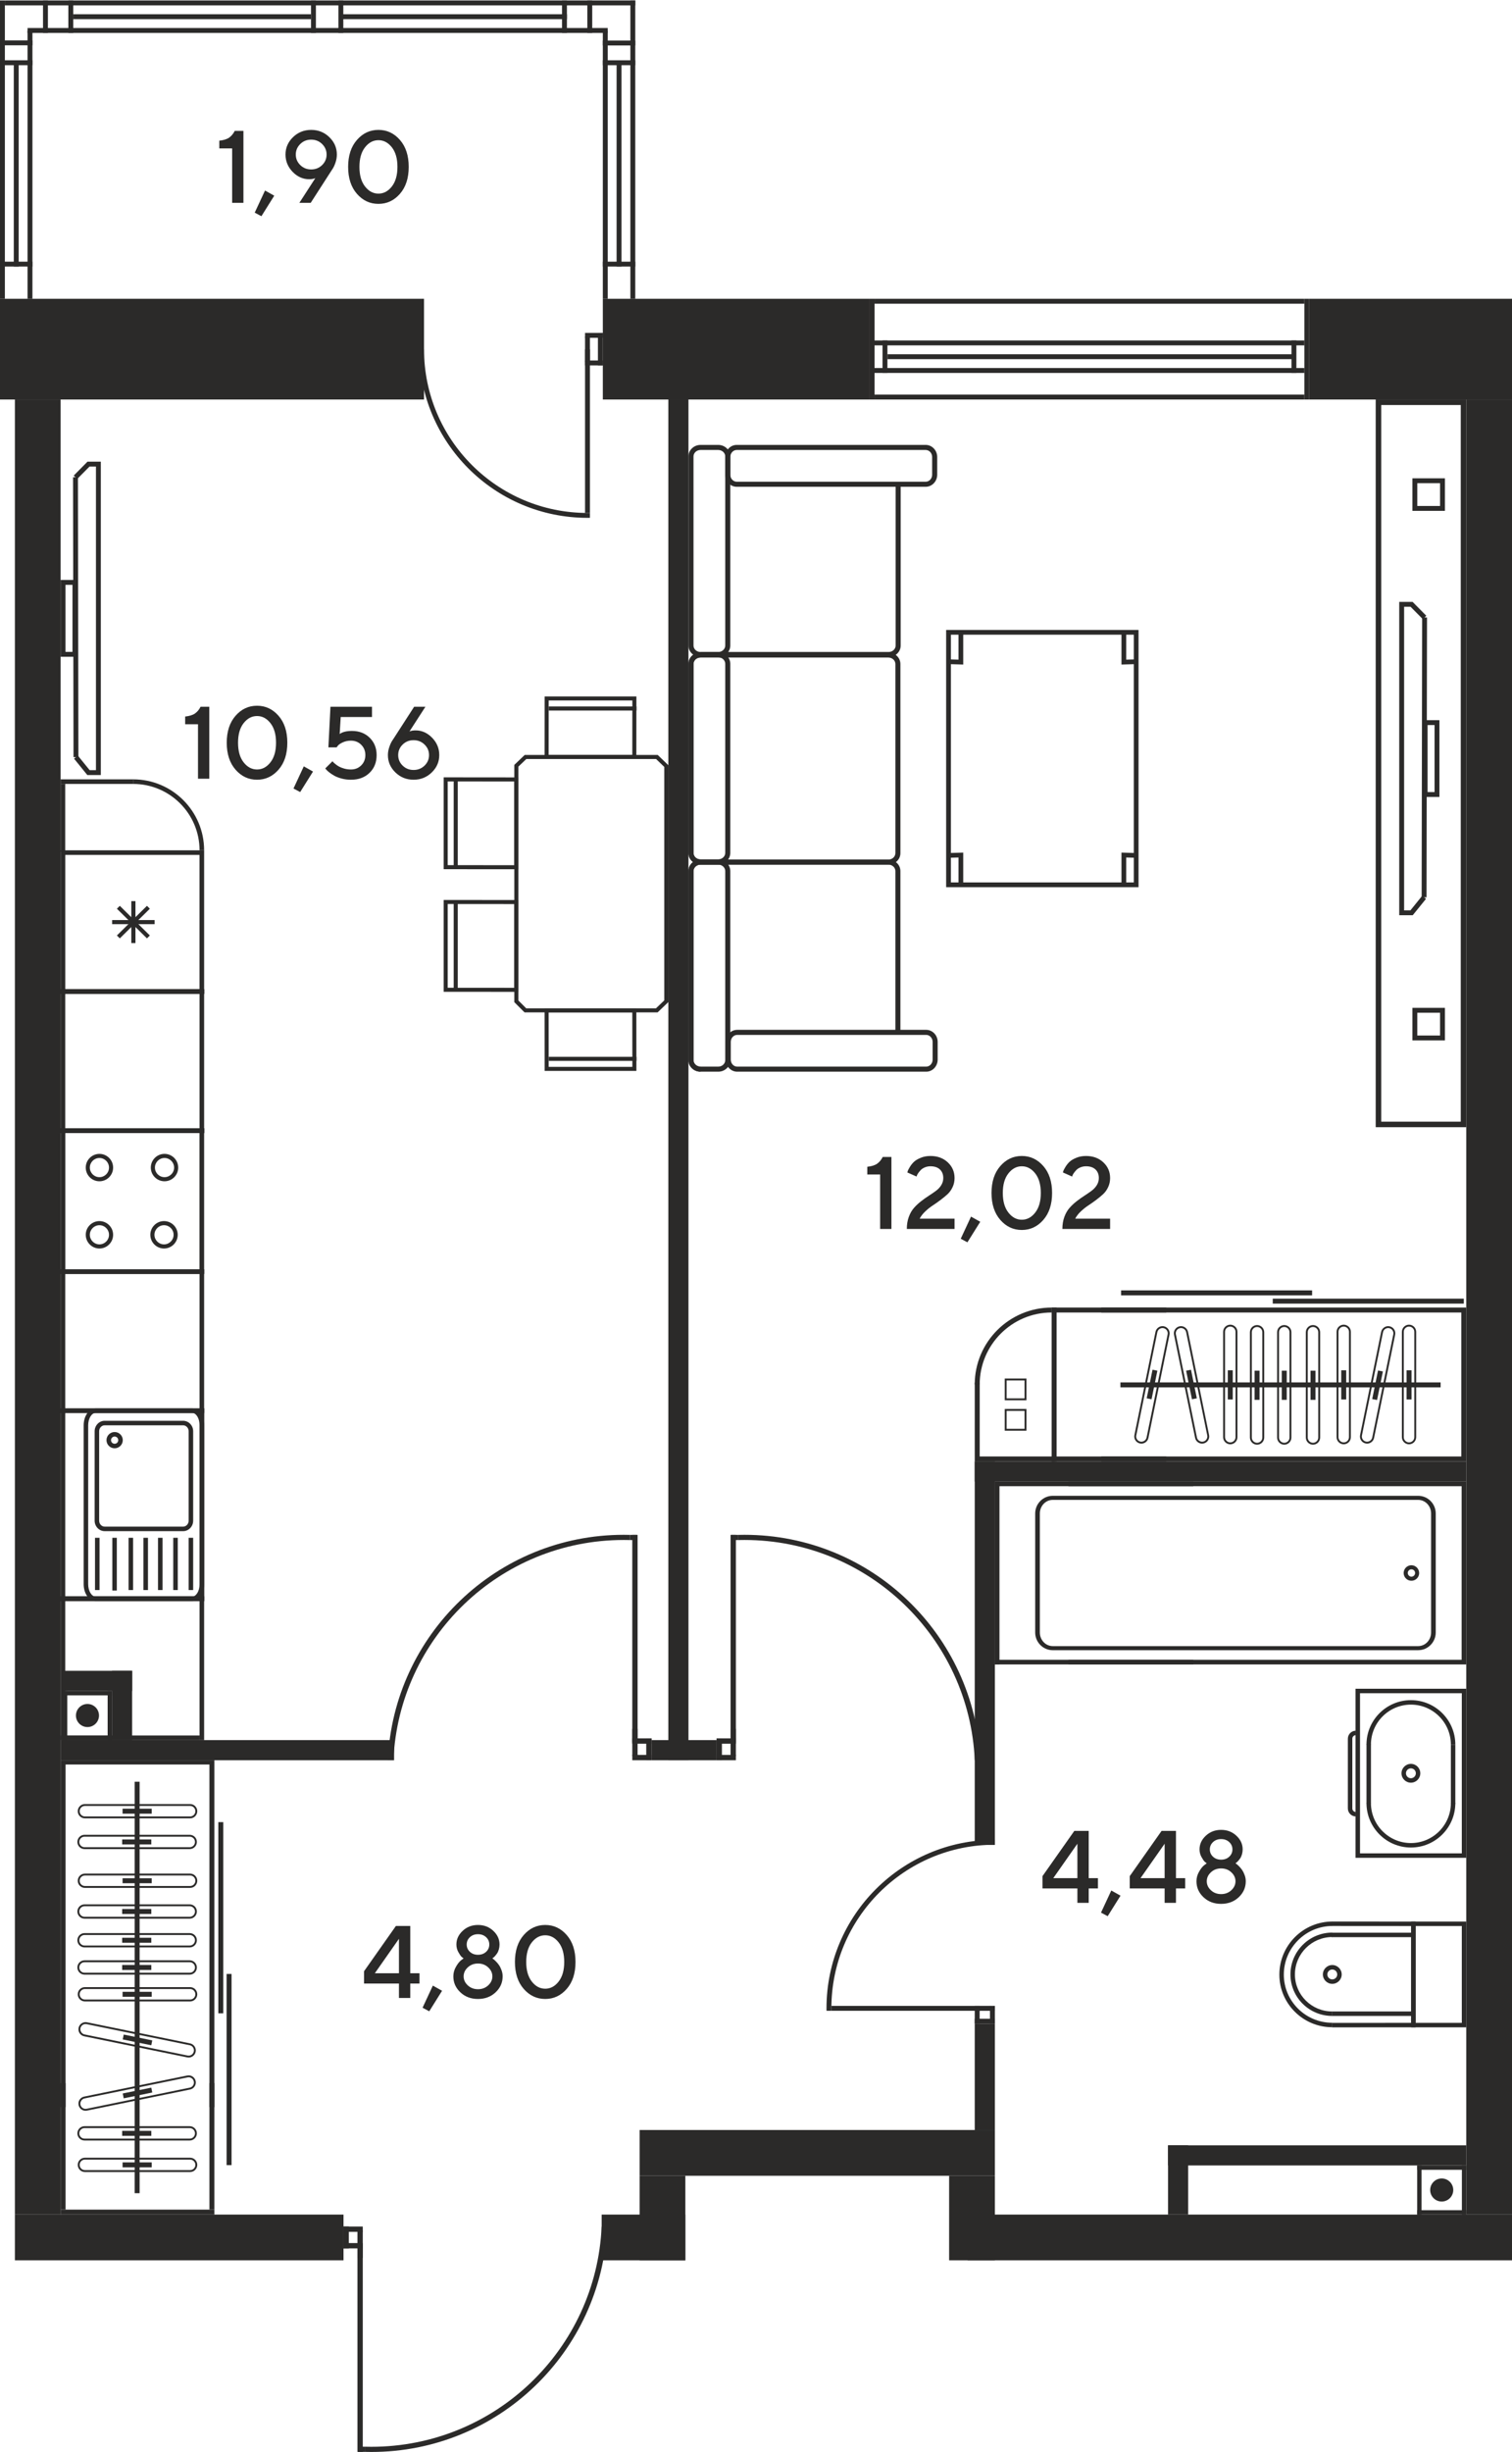 <?xml version="1.0" encoding="UTF-8"?>
<!DOCTYPE svg PUBLIC "-//W3C//DTD SVG 1.1//EN" "http://www.w3.org/Graphics/SVG/1.1/DTD/svg11.dtd">
<!-- Creator: CorelDRAW -->
<svg xmlns="http://www.w3.org/2000/svg" xml:space="preserve" width="1080px" height="1750px" version="1.1" style="shape-rendering:geometricPrecision; text-rendering:geometricPrecision; image-rendering:optimizeQuality; fill-rule:evenodd; clip-rule:evenodd"
viewBox="0 0 1080 1749.67"
 xmlns:xlink="http://www.w3.org/1999/xlink"
 xmlns:xodm="http://www.corel.com/coreldraw/odm/2003">
 <defs>
  <style type="text/css">
   <![CDATA[
    .fil0 {fill:#2B2A29}
    .fil2 {fill:#2B2A29}
    .fil1 {fill:#2B2A29;fill-rule:nonzero}
   ]]>
  </style>
 </defs>
 <g id="Слой_x0020_1">
  <polygon class="fil0" points="302.87,213.09 302.87,284.98 0,284.98 0,213.09 "/>
  <polygon class="fil0" points="621.19,213.09 621.19,284.98 430.59,284.98 430.59,213.09 "/>
  <polygon class="fil0" points="1047.33,284.98 1080,284.98 1080,1580.41 1047.33,1580.41 "/>
  <polygon class="fil0" points="1080,1613.07 1080,1580.41 691.15,1580.41 691.15,1613.07 "/>
  <polygon class="fil0" points="245.36,1613.07 245.36,1580.41 10.64,1580.41 10.64,1613.07 "/>
  <polygon class="fil0" points="10.64,284.98 43.3,284.98 43.3,1580.41 10.64,1580.41 "/>
  <polygon class="fil0" points="710.61,1552.72 710.61,1520.06 456.87,1520.06 456.87,1552.72 "/>
  <polygon class="fil0" points="677.95,1552.72 710.61,1552.72 710.61,1613.07 677.95,1613.07 "/>
  <polygon class="fil0" points="456.87,1552.72 489.54,1552.72 489.54,1613.07 456.87,1613.07 "/>
  <polygon class="fil0" points="489.54,1613.07 489.54,1580.41 429.75,1580.41 429.75,1613.07 "/>
  <polygon class="fil0" points="696.24,1444.16 710.61,1444.16 710.61,1520.06 696.24,1520.06 "/>
  <polygon class="fil0" points="696.24,1042.88 710.61,1042.88 710.61,1316.6 696.24,1316.6 "/>
  <polygon class="fil0" points="1047.33,1042.88 1047.33,1057.26 696.24,1057.26 696.24,1042.88 "/>
  <polygon class="fil0" points="434.09,23.34 434.09,19.84 19.67,19.84 19.67,23.34 "/>
  <polygon class="fil0" points="453.76,3.66 453.76,0.16 3.49,0.16 3.49,3.66 "/>
  <polygon class="fil0" points="404.93,13.5 404.93,10 243.48,10 243.48,13.5 "/>
  <polygon class="fil0" points="241.72,23.34 245.22,23.34 245.22,0.16 241.72,0.16 "/>
  <polygon class="fil0" points="222.15,23.34 225.65,23.34 225.65,0.16 222.15,0.16 "/>
  <polygon class="fil0" points="222.15,13.5 222.15,10 52.32,10 52.32,13.5 "/>
  <polygon class="fil0" points="401.44,23.34 404.94,23.34 404.94,0.16 401.44,0.16 "/>
  <polygon class="fil0" points="52.32,23.34 48.82,23.34 48.82,0.16 52.32,0.16 "/>
  <polygon class="fil0" points="419.53,23.34 423.03,23.34 423.03,0.16 419.53,0.16 "/>
  <polygon class="fil0" points="34.23,23.34 30.73,23.34 30.73,0.16 34.23,0.16 "/>
  <polygon class="fil0" points="430.59,28.8 430.59,32.29 453.76,32.29 453.76,28.8 "/>
  <polygon class="fil0" points="23.17,28.67 23.17,32.17 0,32.17 0,28.67 "/>
  <polygon class="fil0" points="453.76,0.16 450.27,0.16 450.27,213.09 453.76,213.09 "/>
  <polygon class="fil0" points="0,0.16 3.49,0.16 3.49,213.09 0,213.09 "/>
  <polygon class="fil0" points="434.09,21.81 430.59,21.81 430.59,213.09 434.09,213.09 "/>
  <polygon class="fil0" points="19.67,21.81 23.17,21.81 23.17,213.09 19.67,213.09 "/>
  <polygon class="fil0" points="443.92,43.77 440.42,43.77 440.42,190.08 443.92,190.08 "/>
  <polygon class="fil0" points="9.84,43.77 13.34,43.77 13.34,190.09 9.84,190.09 "/>
  <polygon class="fil0" points="430.59,42.86 430.59,46.36 453.76,46.36 453.76,42.86 "/>
  <polygon class="fil0" points="23.17,42.86 23.17,46.36 0,46.36 0,42.86 "/>
  <polygon class="fil0" points="430.59,186.59 430.59,190.08 453.77,190.08 453.77,186.59 "/>
  <polygon class="fil0" points="0,186.59 0,190.08 23.17,190.08 23.17,186.59 "/>
  <polygon class="fil0" points="417.89,237.45 417.89,240.95 430.59,240.95 430.59,237.45 "/>
  <polygon class="fil0" points="417.89,257.12 417.89,260.62 430.59,260.62 430.59,257.12 "/>
  <polygon class="fil0" points="430.59,237.45 427.09,237.45 427.09,260.62 430.59,260.62 "/>
  <polygon class="fil0" points="421.39,240.24 417.89,240.24 417.89,258.09 421.39,258.09 "/>
  <polygon class="fil0" points="417.89,365.93 421.39,365.93 421.39,249.17 417.89,249.17 "/>
  <path class="fil0" d="M421.39 369.41l-1.75 0.02c-66.42,0 -120.26,-53.84 -120.26,-120.26l3.49 0c0,64.49 52.29,116.77 116.77,116.77l1.75 -0.01 0 3.48z"/>
  <polygon class="fil0" points="931.69,213.09 931.69,216.59 624.69,216.59 624.69,213.09 "/>
  <polygon class="fil0" points="931.69,281.48 931.69,284.98 624.69,284.98 624.69,281.48 "/>
  <polygon class="fil0" points="931.69,242.84 931.69,246.34 621.19,246.34 621.19,242.84 "/>
  <polygon class="fil0" points="931.69,262.51 931.69,266.01 621.19,266.01 621.19,262.51 "/>
  <polygon class="fil0" points="630.38,242.84 633.88,242.84 633.88,266.01 630.38,266.01 "/>
  <polygon class="fil0" points="931.69,213.09 935.18,213.09 935.18,284.98 931.69,284.98 "/>
  <polygon class="fil0" points="922.49,242.84 925.99,242.84 925.99,266.01 922.49,266.01 "/>
  <polygon class="fil0" points="621.19,213.09 624.69,213.09 624.69,284.98 621.19,284.98 "/>
  <polygon class="fil0" points="924.24,252.67 924.24,256.17 633.88,256.17 633.88,252.67 "/>
  <polygon class="fil0" points="710.61,1431.46 707.11,1431.46 707.11,1444.16 710.61,1444.16 "/>
  <polygon class="fil0" points="699.74,1431.46 696.24,1431.46 696.24,1444.16 699.74,1444.16 "/>
  <polygon class="fil0" points="710.61,1444.16 710.61,1440.66 696.24,1440.66 696.24,1444.16 "/>
  <polygon class="fil0" points="707.81,1434.96 707.81,1431.46 696.24,1431.46 696.24,1434.96 "/>
  <polygon class="fil0" points="593.86,1431.46 593.86,1434.96 710.61,1434.96 710.61,1431.46 "/>
  <path class="fil0" d="M590.38 1434.96l-0.03 -1.75c0,-66.41 53.84,-120.26 120.26,-120.26l0 3.49c-64.49,0 -116.77,52.28 -116.77,116.77l0.02 1.75 -3.48 0z"/>
  <polygon class="fil0" points="259.12,1588.95 259.12,1592.75 245.36,1592.75 245.36,1588.95 "/>
  <polygon class="fil0" points="259.12,1600.74 259.12,1604.54 245.36,1604.54 245.36,1600.74 "/>
  <polygon class="fil0" points="245.36,1588.95 249.15,1588.95 249.15,1604.54 245.36,1604.54 "/>
  <polygon class="fil0" points="255.33,1591.98 259.12,1591.98 259.12,1611.34 255.33,1611.34 "/>
  <polygon class="fil0" points="259.12,1749.78 255.33,1749.78 255.33,1601.67 259.12,1601.67 "/>
  <path class="fil0" d="M265.28 1749.84c90.53,0 164.39,-71.36 168.42,-160.89l-3.95 0c-3.95,87.48 -76.12,157.2 -164.56,157.2 -1.44,0 -2.86,-0.02 -4.29,-0.06l0 3.69c1.46,0.04 2.92,0.06 4.38,0.06z"/>
  <polygon class="fil0" points="255.86,1749.78 255.86,1746.09 260.9,1746.09 260.9,1749.78 "/>
  <path class="fil0" d="M1011.19 1374.47l0 69.12 32.96 0 0 -69.12 -32.96 0zm-3.18 72.31l0 -75.5 39.33 0 0 75.5 -39.33 0z"/>
  <polygon class="fil0" points="951.52,1443.62 1007.94,1443.58 1007.94,1374.48 951.6,1374.44 951.6,1371.26 1011.13,1371.29 1011.13,1446.77 951.52,1446.8 "/>
  <path class="fil0" d="M913.83 1409.16c0,-20.89 17.01,-37.9 37.91,-37.9l0 3.19c-19.14,0 -34.72,15.57 -34.72,34.71 0,18.95 15.52,34.36 34.59,34.36l0 3.19c-20.83,0 -37.78,-16.84 -37.78,-37.55z"/>
  <path class="fil0" d="M955.16 1409.02c0,-1.94 -1.59,-3.52 -3.53,-3.52 -1.94,0 -3.54,1.58 -3.54,3.52 0.01,1.96 1.6,3.54 3.54,3.54 1.94,0 3.53,-1.58 3.53,-3.54zm-10.25 0c0,-3.7 3.01,-6.71 6.72,-6.71 3.7,0 6.72,3.01 6.72,6.71 0,3.72 -3.02,6.72 -6.72,6.72 -3.71,0 -6.72,-3.01 -6.72,-6.72z"/>
  <path class="fil0" d="M921.75 1409.05c0,-16.49 13.41,-29.9 29.9,-29.9l0 3.19c-14.73,0 -26.71,11.98 -26.71,26.71 0,14.55 11.93,26.4 26.6,26.4l0 3.19c-16.43,0 -29.79,-13.27 -29.79,-29.59z"/>
  <polygon class="fil0" points="951.19,1382.42 951.19,1379.24 1009.53,1379.24 1009.53,1382.42 "/>
  <polygon class="fil0" points="951.4,1438.64 951.4,1435.45 1009.98,1435.45 1009.98,1438.64 "/>
  <path class="fil0" d="M1022.21 1164.96c0,5.37 -4.13,9.73 -9.21,9.73l-261.06 0c-5.07,0 -9.19,-4.36 -9.19,-9.73l0 -84.91c0,-5.36 4.12,-9.72 9.19,-9.72l261.06 0c5.08,0 9.21,4.36 9.21,9.72l0 84.91zm-282.79 -84.91l0 84.91c0,6.97 5.62,12.65 12.52,12.65l261.06 -0.01c6.91,0 12.53,-5.67 12.53,-12.64l0 -84.91c0,-6.97 -5.62,-12.63 -12.53,-12.63l-261.06 0c-6.9,0 -12.52,5.66 -12.52,12.63z"/>
  <path class="fil0" d="M1010.79 1122.51c0,0.22 -0.03,0.44 -0.09,0.66 -0.17,0.68 -0.6,1.25 -1.2,1.6 -0.61,0.36 -1.32,0.46 -2,0.28 -1.36,-0.36 -2.24,-1.83 -1.88,-3.2 0.18,-0.67 0.61,-1.24 1.2,-1.6 0.61,-0.36 1.31,-0.45 1.99,-0.28 1.17,0.3 1.98,1.34 1.98,2.54zm-8.18 0c0,0 0,0 0,0 0,2.53 1.72,4.73 4.16,5.36 1.44,0.37 2.93,0.17 4.19,-0.59 1.29,-0.75 2.19,-1.96 2.56,-3.38 0.74,-2.95 -1.09,-6.01 -3.98,-6.75 -1.43,-0.37 -2.92,-0.17 -4.2,0.59 -1.27,0.75 -2.18,1.96 -2.54,3.38 -0.12,0.46 -0.19,0.92 -0.19,1.39z"/>
  <polygon class="fil0" points="766.47,1060.56 773.44,1060.56 1044.02,1060.56 1044.02,1184.47 773.44,1184.47 766.47,1184.47 763.16,1184.47 763.16,1187.77 1047.33,1187.77 1047.33,1057.25 763.16,1057.25 763.16,1060.56 "/>
  <polygon class="fil0" points="852.34,1057.25 852.34,1060.56 710.61,1060.56 710.61,1057.25 "/>
  <polygon class="fil0" points="852.34,1184.47 852.34,1187.77 710.61,1187.77 710.61,1184.47 "/>
  <polygon class="fil0" points="710.61,1057.25 713.9,1057.25 713.9,1187.77 710.61,1187.77 "/>
  <path class="fil0" d="M1011.32 1265.45c0,1.95 -1.59,3.54 -3.53,3.54 -1.95,0 -3.53,-1.59 -3.53,-3.54 0,-1.94 1.58,-3.52 3.53,-3.52 1.94,0 3.53,1.58 3.53,3.52zm-10.25 0c0,3.71 3.01,6.72 6.72,6.72 3.71,0 6.71,-3.01 6.71,-6.72 0,-3.7 -3,-6.71 -6.71,-6.71 -3.71,0 -6.72,3.01 -6.72,6.71z"/>
  <path class="fil0" d="M971.43 1322.6l0 -114.29 72.72 0 0 114.29 -72.72 0zm-3.19 -117.48l0 120.67 79.09 0 0 -120.67 -79.09 0z"/>
  <path class="fil0" d="M962.76 1240.78l0 49.77c0,3.14 2.56,5.71 5.7,5.71l0 -3.19c-1.39,0 -2.51,-1.13 -2.51,-2.52l0 -49.77c0,-1.4 1.12,-2.53 2.51,-2.53l0 -3.19c-3.14,0 -5.7,2.57 -5.7,5.72z"/>
  <path class="fil0" d="M976.06 1286.71c0,17.49 14.23,31.73 31.73,31.73 17.49,0 31.73,-14.24 31.73,-31.73l-3.19 0c0,15.74 -12.81,28.54 -28.54,28.54 -15.74,0 -28.55,-12.8 -28.55,-28.54l-3.18 0z"/>
  <path class="fil0" d="M976.06 1244.99l3.18 0c0,-15.74 12.8,-28.54 28.55,-28.54 15.73,0 28.54,12.8 28.54,28.54l3.19 0c0,-17.5 -14.24,-31.73 -31.73,-31.73 -17.49,0 -31.73,14.23 -31.73,31.73z"/>
  <polygon class="fil0" points="1036.33,1244.99 1036.33,1287.37 1039.52,1287.37 1039.52,1244.99 "/>
  <polygon class="fil0" points="976.07,1244.65 976.07,1286.99 979.25,1286.99 979.25,1244.65 "/>
  <path class="fil0" d="M134.75 1085.17c0,2.35 -1.78,4.25 -3.96,4.25l-56.01 0c-2.18,0 -3.96,-1.9 -3.96,-4.25l0 -63.82c0,-2.34 1.78,-4.25 3.96,-4.25l56.01 0c2.18,0 3.96,1.91 3.96,4.25l0 63.82zm-67.15 -63.82l0 63.82c0,4.12 3.22,7.48 7.18,7.48l56.01 0c3.97,0 7.19,-3.36 7.19,-7.48l0 -63.82c0,-4.12 -3.22,-7.48 -7.19,-7.48l-56.01 0c-3.96,0 -7.18,3.36 -7.18,7.48z"/>
  <path class="fil0" d="M84.46 1027.7c0,1.43 -1.16,2.58 -2.58,2.58 -1.43,0 -2.58,-1.15 -2.58,-2.58 0,-1.42 1.15,-2.58 2.58,-2.58 1.43,0 2.58,1.16 2.58,2.58zm-8.4 0c0,3.2 2.62,5.81 5.82,5.81 3.21,0 5.82,-2.61 5.82,-5.81 0,-3.2 -2.61,-5.81 -5.82,-5.81 -3.2,0 -5.82,2.61 -5.82,5.81z"/>
  <path class="fil0" d="M142.58 1130.49c0,4.78 -2.41,8.82 -5.26,8.82l-69.07 0c-2.85,0 -5.27,-4.04 -5.27,-8.82l0 -113.39c0,-4.78 2.42,-8.82 5.27,-8.82l69.07 0c2.85,0 5.26,4.04 5.26,8.82l0 113.39zm-82.82 -113.39l0 113.39c0,6.64 3.8,12.05 8.49,12.05l69.07 0c4.69,0 8.49,-5.41 8.49,-12.05l0 -113.39c0,-6.64 -3.8,-12.05 -8.49,-12.05l-69.07 0c-4.68,0 -8.49,5.41 -8.49,12.05z"/>
  <polygon class="fil0" points="134.75,1097.38 134.75,1134.67 137.98,1134.67 137.98,1097.38 "/>
  <polygon class="fil0" points="67.87,1097.38 67.87,1134.67 71.1,1134.67 71.1,1097.38 "/>
  <polygon class="fil0" points="102.46,1097.38 102.46,1134.67 105.69,1134.67 105.69,1097.38 "/>
  <polygon class="fil0" points="123.75,1097.38 123.75,1134.67 126.98,1134.67 126.98,1097.38 "/>
  <polygon class="fil0" points="112.86,1097.38 112.86,1134.67 116.1,1134.67 116.1,1097.38 "/>
  <polygon class="fil0" points="91.83,1097.38 91.83,1134.67 95.06,1134.67 95.06,1097.38 "/>
  <polygon class="fil0" points="80.22,1097.38 80.22,1135.02 83.44,1135.02 83.44,1097.38 "/>
  <polygon class="fil0" points="145.81,1140.84 142.53,1140.84 142.53,1005.05 145.81,1005.05 "/>
  <polygon class="fil0" points="145.81,1142.54 142.53,1142.54 142.53,1005.05 145.81,1005.05 "/>
  <path class="fil0" d="M142.48 905.73l0 -97.29 -95.84 0 0 97.29 95.84 0zm3.33 -100.62l0 103.94 -102.5 0 0 -103.94 102.5 0z"/>
  <path class="fil0" d="M64.18 881.13c0,3.77 3.07,6.84 6.84,6.84 3.78,0 6.84,-3.07 6.84,-6.84 0,-3.78 -3.06,-6.85 -6.84,-6.85 -3.77,0 -6.84,3.07 -6.84,6.85zm16.62 0c0,5.39 -4.38,9.78 -9.78,9.78 -5.39,0 -9.77,-4.39 -9.77,-9.78 -0.01,-5.39 4.38,-9.78 9.77,-9.78 5.39,0 9.78,4.39 9.78,9.78z"/>
  <path class="fil0" d="M110.32 881.13c0,3.77 3.07,6.84 6.84,6.84 3.78,0 6.84,-3.07 6.84,-6.84 0,-3.78 -3.06,-6.85 -6.84,-6.85 -3.77,0 -6.84,3.07 -6.84,6.85zm16.62 0c0,5.39 -4.39,9.78 -9.78,9.78 -5.39,0 -9.78,-4.39 -9.78,-9.78 0,-5.39 4.39,-9.78 9.78,-9.78 5.39,0 9.78,4.39 9.78,9.78z"/>
  <path class="fil0" d="M64.18 833.16c0,3.77 3.07,6.84 6.84,6.84 3.78,0 6.84,-3.07 6.84,-6.84 0,-3.78 -3.06,-6.85 -6.84,-6.85 -3.77,0 -6.84,3.07 -6.84,6.85zm16.62 0c0,5.39 -4.38,9.78 -9.78,9.78 -5.39,0 -9.77,-4.39 -9.77,-9.78 -0.01,-5.39 4.38,-9.78 9.77,-9.78 5.39,0 9.78,4.39 9.78,9.78z"/>
  <path class="fil0" d="M110.66 833.16c0,3.77 3.07,6.84 6.84,6.84 3.78,0 6.86,-3.07 6.86,-6.84 -0.01,-3.78 -3.08,-6.85 -6.86,-6.85 -3.77,0 -6.84,3.07 -6.84,6.85zm16.63 0c0,5.39 -4.39,9.77 -9.79,9.77 -5.39,0 -9.78,-4.38 -9.78,-9.77 0,-5.4 4.39,-9.79 9.78,-9.79 5.4,0 9.79,4.39 9.79,9.79z"/>
  <polygon class="fil0" points="46.59,1142.54 43.3,1142.54 43.3,1005.05 46.59,1005.05 "/>
  <polygon class="fil0" points="145.81,1139.26 145.81,1142.54 43.31,1142.54 43.31,1139.26 "/>
  <polygon class="fil0" points="145.81,1005.01 145.81,1008.29 43.31,1008.29 43.31,1005.01 "/>
  <polygon class="fil0" points="145.81,905.78 145.81,909.06 43.31,909.06 43.31,905.78 "/>
  <polygon class="fil0" points="142.53,905.78 145.81,905.78 145.81,1008.28 142.53,1008.28 "/>
  <polygon class="fil0" points="43.3,905.78 46.59,905.78 46.59,1008.28 43.3,1008.28 "/>
  <polygon class="fil0" points="43.3,1008.29 43.3,1005.01 145.81,1005.01 145.81,1008.29 "/>
  <polygon class="fil0" points="145.81,805.17 145.81,808.44 43.31,808.44 43.31,805.17 "/>
  <polygon class="fil0" points="145.81,705.93 145.81,709.21 43.3,709.21 43.3,705.93 "/>
  <polygon class="fil0" points="43.3,808.44 43.3,805.17 145.81,805.17 145.81,808.44 "/>
  <polygon class="fil0" points="80.09,656.5 80.09,659.42 110.44,659.42 110.44,656.5 "/>
  <polygon class="fil0" points="93.8,642.99 93.8,672.92 96.75,672.92 96.75,642.99 "/>
  <polygon class="fil0" points="83.49,667.51 85.59,669.57 107.04,648.4 104.96,646.35 "/>
  <polygon class="fil0" points="83.49,648.4 104.96,669.57 107.04,667.51 85.59,646.35 "/>
  <path class="fil0" d="M46.61 705.9l0 -95.89 95.89 0 0 95.89 -95.89 0zm-3.31 -99.19l0 102.5 102.51 0 0 -102.5 -102.51 0z"/>
  <path class="fil0" d="M500.56 468.78l134.18 0c4.74,0 8.61,-3.69 8.61,-8.21l0 -114.82 -3.61 0 0 114.82c0,2.53 -2.24,4.6 -5,4.6l-134.18 0 0 3.61z"/>
  <path class="fil0" d="M634.54 469.14c2.76,0 5.02,2.07 5.02,4.61l0 134.97c0,2.54 -2.26,4.61 -5.02,4.61l-134.16 -0.01c-2.77,0 -5.01,-2.06 -5.01,-4.6l-0.01 -134.97c0,-2.54 2.25,-4.61 5.02,-4.61l134.16 0zm-134.16 147.8l134.16 0c4.76,0 8.62,-3.69 8.62,-8.22l-0.01 -134.97c0,-4.53 -3.85,-8.22 -8.61,-8.22l-134.16 0c-4.75,0 -8.62,3.69 -8.62,8.22l0 134.97c0,4.53 3.87,8.22 8.62,8.22z"/>
  <path class="fil0" d="M513.02 468.99c2.75,0 5.01,2.07 5.01,4.61l0 134.96c0,2.54 -2.25,4.6 -5.01,4.6l-12.64 0c-2.77,0 -5.01,-2.06 -5.01,-4.59l-0.01 -134.98c0,-2.53 2.25,-4.6 5.02,-4.6l12.64 0zm-12.64 147.79l12.64 0c4.75,0 8.62,-3.69 8.62,-8.21l0 -134.98c0,-4.53 -3.87,-8.21 -8.62,-8.21l-12.64 0c-4.75,0 -8.62,3.68 -8.62,8.22l0 134.96c0,4.53 3.87,8.22 8.62,8.22z"/>
  <path class="fil0" d="M513.02 320.99c2.75,0 5.01,2.07 5.01,4.61l0 134.97c0,2.53 -2.25,4.6 -5.01,4.6l-12.64 0c-2.77,0 -5.01,-2.06 -5.01,-4.6l-0.01 -134.97c0,-2.54 2.25,-4.61 5.02,-4.61l12.64 0zm-12.64 147.79l12.64 0c4.75,0 8.62,-3.69 8.62,-8.21l0 -134.97c0,-4.53 -3.87,-8.22 -8.62,-8.22l-12.64 0c-4.75,0 -8.62,3.69 -8.62,8.22l0 134.97c0,4.52 3.87,8.21 8.62,8.21z"/>
  <path class="fil0" d="M661.21 320.99c2.54,0 4.61,2.25 4.61,5.01l0 12.65c0,2.76 -2.07,5 -4.61,5l-134.97 0c-2.53,0 -4.6,-2.24 -4.6,-5l0 -12.65c0,-2.76 2.07,-5.01 4.6,-5.01l134.97 0zm-134.97 26.27l134.97 0c4.53,0 8.22,-3.86 8.22,-8.61l0 -12.65c0,-4.75 -3.69,-8.62 -8.22,-8.62l-134.97 0c-4.53,0 -8.21,3.87 -8.21,8.62l0 12.65c0,4.75 3.68,8.61 8.21,8.61z"/>
  <path class="fil0" d="M500.38 764.72l0 -3.61c-2.77,0 -5.01,-2.06 -5.01,-4.6l-0.01 -134.97c0,-2.54 2.25,-4.6 5.02,-4.6l134.16 0c2.76,0 5.02,2.06 5.02,4.6l0 114.81 3.59 0 0 -114.81c0,-4.53 -3.85,-8.21 -8.61,-8.21l-134.16 -0.01c-4.75,0 -8.62,3.69 -8.62,8.22l0 134.96c0,4.53 3.87,8.23 8.62,8.22z"/>
  <path class="fil0" d="M513.02 616.94c2.75,0 5.01,2.06 5.01,4.6l0 134.96c0,2.55 -2.25,4.61 -5.01,4.61l-12.64 0c-2.77,0 -5.01,-2.06 -5.01,-4.6l-0.01 -134.97c0,-2.54 2.25,-4.6 5.02,-4.6l12.64 0zm-12.64 147.78l12.64 0c4.75,0 8.62,-3.68 8.62,-8.21l0 -134.97c0,-4.53 -3.87,-8.21 -8.62,-8.21l-12.64 -0.01c-4.75,0 -8.62,3.69 -8.62,8.22l0 134.96c0,4.53 3.87,8.23 8.62,8.22z"/>
  <path class="fil0" d="M661.55 738.46c2.54,0 4.61,2.25 4.61,5l0 12.65c0,2.75 -2.07,5 -4.61,5l-134.97 0c-2.54,0 -4.6,-2.24 -4.6,-5l0 -12.65c0,-2.76 2.06,-5 4.61,-5l134.96 0zm-134.97 26.26l134.97 0c4.53,0 8.21,-3.87 8.21,-8.61l0 -12.65c0,-4.76 -3.68,-8.61 -8.21,-8.61l-134.97 0c-4.53,0 -8.21,3.85 -8.21,8.61l0 12.65c0,4.74 3.68,8.62 8.21,8.61z"/>
  <path class="fil0" d="M809.86 452.83l0 176.81 -130.64 0 0 -176.81 130.64 0zm3.39 180.2l0 -183.59 -137.43 0 0 183.59 137.43 0z"/>
  <polygon class="fil0" points="811.6,608.66 801.05,608.35 801.05,631.34 804.44,631.34 804.44,611.84 811.5,612.04 "/>
  <polygon class="fil0" points="688.02,631.34 688.02,608.35 677.48,608.66 677.58,612.04 684.63,611.84 684.63,631.34 "/>
  <polygon class="fil0" points="811.6,473.81 811.5,470.43 804.44,470.63 804.44,451.13 801.05,451.13 801.05,474.13 "/>
  <polygon class="fil0" points="688.02,474.13 688.02,451.13 684.63,451.13 684.63,470.63 677.58,470.43 677.48,473.81 "/>
  <path class="fil0" d="M1028.61 738.9l0 -16.25 -16.26 0 0 16.25 16.26 0zm3.48 -19.74l0 23.22 -23.22 0 0 -23.22 23.22 0z"/>
  <path class="fil0" d="M1028.61 360.96l0 -16.26 -16.26 0 0 16.26 16.26 0zm3.48 -19.74l0 23.22 -23.22 0 0 -23.22 23.22 0z"/>
  <polygon class="fil0" points="1018.79,439.31 1016.31,441.75 1007.54,432.89 1002.93,432.89 1002.93,649.58 1007.43,649.58 1015.85,639.18 1018.56,641.37 1009.09,653.06 999.45,653.06 999.45,429.41 1008.99,429.41 "/>
  <polygon class="fil0" points="1019.29,440.52 1018.95,640.27 1015.46,640.27 1015.81,440.52 "/>
  <path class="fil0" d="M1024.68 565.15l0 -47.84 -4.98 0 0 47.84 4.98 0zm3.48 -51.32l0 54.8 -11.95 0 0 -54.8 11.95 0z"/>
  <path class="fil0" d="M1043.4 800.39l0 -511.47 -56.82 0 0 511.47 56.82 0zm3.93 -515.41l0 519.35 -64.69 0 0 -519.35 64.69 0z"/>
  <polygon class="fil0" points="1043.8,1039.35 786.62,1039.35 786.62,1042.88 1047.33,1042.88 1047.33,933.06 786.62,933.06 786.62,936.6 1043.8,936.6 "/>
  <path class="fil0" d="M696.23 987.97l3.55 0c0,-28.33 23.05,-51.38 51.38,-51.38l0 -3.53c-30.28,0 -54.93,24.63 -54.93,54.91z"/>
  <polygon class="fil0" points="753.27,1042.88 753.27,1039.35 699.78,1039.34 699.8,986.62 696.25,986.62 696.24,1042.88 "/>
  <polygon class="fil0" points="909.11,930.25 1045.57,930.25 1045.57,926.71 909.11,926.71 "/>
  <polygon class="fil0" points="800.77,924.34 937.22,924.34 937.22,920.8 800.77,920.8 "/>
  <polygon class="fil0" points="800.3,990.02 1029.01,990.02 1029.01,986.48 800.3,986.48 "/>
  <path class="fil0" d="M1006.45 946.64c2.08,0 3.76,1.69 3.76,3.75l0 75.16c0,2.07 -1.68,3.75 -3.76,3.75 -2.07,0 -3.76,-1.68 -3.76,-3.75l0 -75.16c0,-2.06 1.69,-3.75 3.76,-3.75zm0 84.01c2.82,0 5.1,-2.29 5.1,-5.1l0 -75.16c0,-2.81 -2.28,-5.1 -5.1,-5.1 -2.81,0 -5.1,2.29 -5.1,5.1l0 75.16c0,2.81 2.29,5.1 5.1,5.1z"/>
  <polygon class="fil0" points="1004.68,998.66 1008.22,998.66 1008.22,977.83 1004.68,977.83 "/>
  <path class="fil0" d="M991.55 947.68c0.24,0 0.5,0.03 0.75,0.08 2.02,0.41 3.33,2.4 2.92,4.43l-15.06 73.63c-0.39,1.98 -2.41,3.32 -4.42,2.92 -2.03,-0.41 -3.35,-2.4 -2.92,-4.43l15.04 -73.63c0.36,-1.74 1.91,-3 3.69,-3zm-15.07 82.49c2.43,0 4.53,-1.72 5.01,-4.09l15.05 -73.63c0.57,-2.75 -1.22,-5.46 -3.98,-6.01 -2.71,-0.6 -5.47,1.28 -6.02,3.97l-15.05 73.64c-0.56,2.75 1.22,5.45 3.98,6.01 0.33,0.08 0.68,0.11 1.01,0.11z"/>
  <polygon class="fil0" points="983.61,999.07 987.78,978.67 984.3,977.97 980.14,998.36 "/>
  <path class="fil0" d="M843.58 947.68c1.78,0 3.32,1.26 3.68,3l15.06 73.63c0.19,0.98 0,1.98 -0.56,2.82 -0.55,0.84 -1.39,1.41 -2.37,1.61 -1.99,0.4 -4.03,-0.94 -4.43,-2.92l-15.05 -73.63c-0.42,-2.03 0.89,-4.02 2.92,-4.43 0.25,-0.05 0.5,-0.08 0.75,-0.08zm15.07 82.49l0 0c0.33,0 0.67,-0.03 1.01,-0.11 1.33,-0.27 2.48,-1.05 3.23,-2.18 0.75,-1.15 1.02,-2.51 0.74,-3.83l-15.05 -73.64c-0.55,-2.69 -3.31,-4.57 -6.02,-3.97 -2.76,0.55 -4.53,3.26 -3.98,6.01l15.06 73.63c0.48,2.37 2.59,4.09 5.01,4.09z"/>
  <polygon class="fil0" points="851.4,998.53 854.88,997.82 850.71,977.43 847.23,978.13 "/>
  <path class="fil0" d="M830.35 947.68c0.27,0 0.51,0.03 0.76,0.08 0.97,0.2 1.83,0.77 2.37,1.61 0.56,0.84 0.76,1.84 0.55,2.82l-15.05 73.63c-0.4,1.98 -2.43,3.32 -4.42,2.92 -2.04,-0.41 -3.36,-2.4 -2.94,-4.42l15.05 -73.64c0.36,-1.74 1.91,-3 3.68,-3zm-15.05 82.49c2.42,0 4.51,-1.72 5.01,-4.09l15.05 -73.63c0.26,-1.32 0,-2.68 -0.74,-3.82 -0.77,-1.14 -1.91,-1.92 -3.24,-2.19 -0.33,-0.08 -0.68,-0.11 -1.03,-0.11 -2.4,0 -4.51,1.71 -5,4.08l-15.05 73.64c-0.56,2.76 1.22,5.45 3.98,6.01 0.34,0.08 0.68,0.11 1.02,0.11z"/>
  <polygon class="fil0" points="822.54,998.53 826.7,978.13 823.23,977.43 819.06,997.82 "/>
  <path class="fil0" d="M937.85 946.92c2.07,0 3.75,1.68 3.75,3.75l0 75.16c0,2.06 -1.68,3.75 -3.75,3.75 -2.06,0 -3.75,-1.69 -3.75,-3.75l0 -75.16c0,-2.07 1.69,-3.75 3.75,-3.75zm0 84.01c2.82,0 5.11,-2.29 5.11,-5.1l0 -75.16c0,-2.81 -2.29,-5.11 -5.11,-5.11 -2.81,0 -5.11,2.3 -5.11,5.11l0 75.16c0,2.81 2.3,5.1 5.11,5.1z"/>
  <polygon class="fil0" points="936.08,998.93 939.63,998.93 939.63,978.12 936.08,978.12 "/>
  <path class="fil0" d="M917.33 946.92c2.06,0 3.75,1.68 3.75,3.75l0 75.16c0,2.06 -1.69,3.75 -3.75,3.75 -2.08,0 -3.76,-1.69 -3.76,-3.75l0 -75.16c0,-2.07 1.68,-3.75 3.76,-3.75zm0 84.01c2.81,0 5.1,-2.29 5.1,-5.1l0 -75.16c0,-2.81 -2.29,-5.11 -5.1,-5.11 -2.82,0 -5.1,2.3 -5.1,5.11l0 75.16c0,2.81 2.28,5.1 5.1,5.1z"/>
  <polygon class="fil0" points="915.55,998.93 919.1,998.93 919.1,978.12 915.55,978.12 "/>
  <path class="fil0" d="M897.9 946.92c2.07,0 3.76,1.68 3.76,3.75l0 75.16c0,2.06 -1.69,3.75 -3.76,3.75 -2.07,0 -3.75,-1.69 -3.75,-3.75l0 -75.16c0,-2.07 1.68,-3.75 3.75,-3.75zm0 84.01c2.82,0 5.11,-2.29 5.11,-5.1l-0.01 -75.16c0,-2.81 -2.28,-5.11 -5.1,-5.11 -2.81,0 -5.1,2.3 -5.1,5.11l0 75.16c0,2.81 2.29,5.1 5.1,5.1z"/>
  <polygon class="fil0" points="896.13,998.93 899.67,998.93 899.67,978.12 896.13,978.12 "/>
  <path class="fil0" d="M878.77 946.64c2.07,0 3.75,1.69 3.75,3.75l0 75.16c0,2.07 -1.68,3.75 -3.75,3.75 -2.06,0 -3.75,-1.68 -3.75,-3.75l-0.01 -75.16c0,-2.06 1.7,-3.75 3.76,-3.75zm0 84.01c2.82,0 5.11,-2.29 5.11,-5.1l0 -75.16c0,-2.81 -2.29,-5.1 -5.11,-5.1 -2.82,0 -5.1,2.29 -5.1,5.1l0 75.16c0,2.81 2.28,5.1 5.1,5.1z"/>
  <polygon class="fil0" points="877,998.66 880.54,998.66 880.54,977.83 877,977.83 "/>
  <path class="fil0" d="M731.83 1019.6l-12.81 0 0 -12.81 12.81 0 0 12.81zm-14.16 1.36l15.52 0 0 -15.53 -15.52 0 0 15.53z"/>
  <path class="fil0" d="M731.83 997.88l-12.81 0 0 -12.81 12.81 0 0 12.81zm-14.16 1.36l15.52 0 0 -15.53 -15.52 0 0 15.53z"/>
  <polygon class="fil0" points="751.16,933.05 754.71,933.05 754.71,1042.89 751.16,1042.89 "/>
  <path class="fil0" d="M959.8 946.64c2.07,0 3.76,1.69 3.76,3.75l-0.01 75.16c0,2.07 -1.67,3.75 -3.75,3.75 -2.07,0 -3.76,-1.68 -3.76,-3.75l0 -75.16c0,-2.06 1.69,-3.75 3.76,-3.75zm0 84.01c2.81,0 5.1,-2.29 5.1,-5.1l0 -75.16c0,-2.81 -2.29,-5.1 -5.1,-5.1 -2.82,0 -5.1,2.29 -5.1,5.1l0 75.16c0,2.81 2.28,5.1 5.1,5.1z"/>
  <polygon class="fil0" points="958.03,998.66 961.57,998.66 961.57,977.83 958.03,977.83 "/>
  <polygon class="fil0" points="833.04,936.6 751.16,936.6 751.16,933.06 833.04,933.06 "/>
  <polygon class="fil0" points="833.04,1042.88 751.16,1042.88 751.16,1039.35 833.04,1039.35 "/>
  <polygon class="fil0" points="46.84,1259.2 46.84,1490.96 46.84,1500.68 46.84,1503.74 43.3,1503.74 43.3,1256.14 153.13,1256.14 153.13,1503.74 149.6,1503.74 149.6,1500.68 149.6,1490.96 149.6,1259.2 "/>
  <polygon class="fil0" points="155.94,1436.78 155.94,1300.32 159.48,1300.32 159.48,1436.78 "/>
  <polygon class="fil0" points="161.85,1545.12 161.85,1408.68 165.39,1408.68 165.39,1545.12 "/>
  <polygon class="fil0" points="96.18,1565.16 96.18,1271.49 99.72,1271.49 99.72,1565.16 "/>
  <path class="fil0" d="M138.52 1463.23c0,-1.78 -1.26,-3.32 -3,-3.68l-73.64 -15.05c-0.97,-0.2 -1.98,0 -2.82,0.54 -0.83,0.56 -1.41,1.41 -1.61,2.38 -0.39,1.99 0.95,4.02 2.92,4.43l73.63 15.06c2.04,0.41 4.03,-0.9 4.43,-2.93 0.06,-0.25 0.09,-0.5 0.09,-0.75zm-82.49 -15.06l0 0c0,-0.33 0.03,-0.68 0.1,-1.02 0.27,-1.33 1.05,-2.48 2.19,-3.23 1.14,-0.75 2.5,-1.02 3.83,-0.74l73.64 15.05c2.69,0.55 4.56,3.32 3.96,6.02 -0.55,2.76 -3.25,4.54 -6.01,3.98l-73.63 -15.05c-2.37,-0.49 -4.08,-2.6 -4.08,-5.01z"/>
  <polygon class="fil0" points="87.66,1455.41 88.37,1451.93 108.76,1456.1 108.06,1459.58 "/>
  <path class="fil0" d="M138.52 1486.16c0,-0.25 -0.03,-0.5 -0.09,-0.75 -0.19,-0.97 -0.77,-1.82 -1.61,-2.37 -0.83,-0.56 -1.83,-0.76 -2.82,-0.55l-73.63 15.04c-1.97,0.41 -3.31,2.43 -2.92,4.44 0.41,2.03 2.4,3.34 4.42,2.93l73.64 -15.06c1.74,-0.35 3.01,-1.9 3.01,-3.68zm-82.49 15.06c0,-2.42 1.71,-4.51 4.08,-5.01l73.63 -15.05c1.32,-0.27 2.68,-0.01 3.82,0.75 1.14,0.75 1.93,1.9 2.19,3.23 0.08,0.33 0.11,0.68 0.11,1.02 0,2.41 -1.71,4.52 -4.08,5.01l-73.64 15.04c-2.75,0.57 -5.45,-1.22 -6.01,-3.98 -0.07,-0.33 -0.1,-0.67 -0.1,-1.01z"/>
  <polygon class="fil0" points="87.66,1493.98 108.06,1489.81 108.76,1493.29 88.37,1497.45 "/>
  <path class="fil0" d="M139.27 1364.11c0,-2.07 -1.68,-3.75 -3.75,-3.75l-75.15 0c-2.07,0 -3.75,1.68 -3.75,3.75 0,2.06 1.68,3.75 3.75,3.75l75.15 0c2.07,0 3.75,-1.69 3.75,-3.75zm-84 0c0,-2.82 2.28,-5.1 5.1,-5.1l75.15 0c2.81,0 5.11,2.28 5.11,5.1 0,2.81 -2.3,5.1 -5.11,5.1l-75.15 0c-2.82,0 -5.1,-2.29 -5.1,-5.1z"/>
  <polygon class="fil0" points="87.26,1365.88 87.26,1362.33 108.08,1362.33 108.08,1365.88 "/>
  <path class="fil0" d="M139.27 1384.63c0,-2.07 -1.68,-3.75 -3.75,-3.75l-75.15 0c-2.07,0 -3.75,1.68 -3.75,3.75 0,2.07 1.68,3.76 3.75,3.76l75.15 0c2.07,0 3.75,-1.69 3.75,-3.76zm-84 0c0,-2.81 2.28,-5.1 5.1,-5.1l75.15 0c2.81,0 5.11,2.29 5.11,5.1 0,2.82 -2.3,5.1 -5.11,5.1l-75.15 0c-2.82,0 -5.1,-2.28 -5.1,-5.1z"/>
  <polygon class="fil0" points="87.26,1386.41 87.26,1382.86 108.08,1382.86 108.08,1386.41 "/>
  <path class="fil0" d="M139.27 1404.06c0,-2.07 -1.68,-3.76 -3.75,-3.76l-75.15 0c-2.07,0 -3.75,1.69 -3.75,3.76 0,2.07 1.68,3.75 3.75,3.75l75.15 0c2.07,0 3.75,-1.68 3.75,-3.75zm-84 0c0,-2.82 2.28,-5.11 5.1,-5.11l75.15 0c2.81,0 5.11,2.29 5.11,5.11 0,2.81 -2.3,5.1 -5.11,5.1l-75.15 0c-2.82,0 -5.1,-2.29 -5.1,-5.1z"/>
  <polygon class="fil0" points="87.26,1405.83 87.26,1402.28 108.08,1402.28 108.08,1405.83 "/>
  <path class="fil0" d="M139.55 1423.19c0,-2.07 -1.68,-3.76 -3.75,-3.76l-75.16 0c-2.07,0 -3.75,1.69 -3.75,3.76 0.01,2.06 1.68,3.75 3.75,3.75l75.16 0c2.07,0 3.75,-1.69 3.75,-3.75zm-84.02 0c0,-2.82 2.3,-5.11 5.11,-5.11l75.16 0c2.81,0 5.11,2.29 5.11,5.11 0,2.81 -2.3,5.1 -5.11,5.1l-75.16 0c-2.81,0 -5.11,-2.29 -5.11,-5.1z"/>
  <polygon class="fil0" points="87.54,1424.96 87.54,1421.42 108.36,1421.42 108.36,1424.96 "/>
  <polygon class="fil0" points="46.84,1486.59 43.3,1486.59 43.3,1576.87 46.84,1576.87 "/>
  <polygon class="fil0" points="153.13,1486.59 149.6,1486.59 149.6,1576.87 153.13,1576.87 "/>
  <path class="fil0" d="M139.27 1522.45c0,-2.07 -1.68,-3.76 -3.75,-3.76l-75.15 0.01c-2.07,0 -3.75,1.68 -3.75,3.75 0,2.07 1.68,3.75 3.75,3.75l75.15 0c2.07,0 3.75,-1.68 3.75,-3.75zm-84 0c0,-2.81 2.28,-5.11 5.1,-5.11l75.15 0c2.81,0 5.11,2.3 5.11,5.11 0,2.81 -2.3,5.1 -5.11,5.1l-75.15 0c-2.82,0 -5.1,-2.29 -5.1,-5.1z"/>
  <polygon class="fil0" points="87.26,1524.22 87.26,1520.67 108.08,1520.67 108.08,1524.22 "/>
  <path class="fil0" d="M139.55 1342.16c0,-2.07 -1.68,-3.76 -3.75,-3.76l-75.16 0.01c-2.07,0 -3.75,1.68 -3.75,3.75 0.01,2.07 1.68,3.75 3.75,3.75l75.16 0c2.07,0 3.75,-1.68 3.75,-3.75zm-84.02 0c0,-2.81 2.3,-5.1 5.11,-5.1l75.16 0c2.81,0 5.11,2.29 5.11,5.1 0,2.81 -2.3,5.1 -5.11,5.1l-75.16 0c-2.81,0 -5.11,-2.29 -5.11,-5.1z"/>
  <polygon class="fil0" points="87.54,1343.93 87.54,1340.39 108.36,1340.39 108.36,1343.93 "/>
  <path class="fil0" d="M139.55 1544.94c0,-2.07 -1.68,-3.76 -3.75,-3.76l-75.16 0c-2.07,0 -3.75,1.68 -3.75,3.76 0.01,2.07 1.68,3.75 3.75,3.75l75.16 0c2.07,0 3.75,-1.68 3.75,-3.75zm-84.02 0c0,-2.82 2.3,-5.11 5.11,-5.11l75.16 0c2.81,0 5.11,2.29 5.11,5.11 0,2.81 -2.3,5.1 -5.11,5.1l-75.16 0c-2.81,0 -5.11,-2.29 -5.11,-5.1z"/>
  <polygon class="fil0" points="87.54,1546.7 87.54,1543.16 108.36,1543.16 108.36,1546.7 "/>
  <polygon class="fil0" points="43.3,1576.87 43.3,1580.41 153.13,1580.41 153.13,1576.87 "/>
  <path class="fil1" d="M167.66 93.26l6.22 0 0 51.36 -8.06 0 0 -38.87 -9.17 0 0 -5.51c3.08,-0.33 5.43,-1.06 7.05,-2.2 1.61,-1.14 2.93,-2.73 3.96,-4.78zm21.64 42.55l6.59 3.69 -9.17 14.65 -4.77 -2.55 7.35 -15.79zm31.51 -8.06c-4.44,0 -8.37,-1.75 -11.77,-5.24 -3.39,-3.5 -5.11,-7.63 -5.11,-12.38 0,-4.8 1.79,-8.94 5.36,-12.4 3.57,-3.46 7.9,-5.19 12.98,-5.19 5.09,0 9.42,1.73 12.99,5.21 3.57,3.48 5.35,7.6 5.35,12.38 0,1.96 -0.33,3.91 -1.01,5.87 -0.69,1.96 -1.37,3.42 -2.07,4.41l-0.96 1.47 -14.65 22.74 -8.1 0 11.4 -17.62c-1.22,0.51 -2.69,0.75 -4.41,0.75zm-6.34 -25.12c-2.12,2.09 -3.19,4.59 -3.19,7.51 0,2.93 1.07,5.43 3.19,7.51 2.13,2.08 4.72,3.12 7.8,3.12 3.08,0 5.69,-1.04 7.82,-3.12 2.12,-2.08 3.19,-4.58 3.19,-7.51 0,-2.92 -1.07,-5.42 -3.19,-7.51 -2.13,-2.1 -4.74,-3.13 -7.82,-3.13 -3.08,0 -5.67,1.03 -7.8,3.13zm40.47 35.53c-4.18,-4.79 -6.27,-11.19 -6.27,-19.23 0,-8.02 2.09,-14.42 6.27,-19.2 4.18,-4.8 9.31,-7.19 15.37,-7.19 6.07,0 11.19,2.39 15.37,7.19 4.18,4.78 6.26,11.18 6.26,19.2 0,8.04 -2.08,14.44 -6.26,19.23 -4.18,4.79 -9.3,7.18 -15.37,7.18 -6.06,0 -11.19,-2.39 -15.37,-7.18zm24.96 -5.24c2.65,-3.4 3.98,-8.05 3.98,-13.99 0,-5.91 -1.33,-10.57 -3.98,-13.96 -2.67,-3.38 -5.86,-5.08 -9.59,-5.08 -3.73,0 -6.92,1.7 -9.58,5.08 -2.67,3.39 -3.99,8.05 -3.99,13.96 0,5.94 1.32,10.59 3.99,13.99 2.66,3.41 5.85,5.11 9.58,5.11 3.73,0 6.92,-1.7 9.59,-5.11z"/>
  <path class="fil1" d="M777.65 1340.31l6.59 0 0 7.34 -6.59 0 0 10.28 -8.09 0 0 -10.28 -24.93 0 0 -8.78 22.75 -32.3 10.27 0 0 33.74zm-8.09 0l0 -24.57 -17.23 24.57 17.23 0zm24.22 8.8l6.59 3.7 -9.17 14.64 -4.77 -2.54 7.35 -15.8zm46.19 -8.8l6.59 0 0 7.34 -6.59 0 0 10.28 -8.09 0 0 -10.28 -24.93 0 0 -8.78 22.75 -32.3 10.27 0 0 33.74zm-8.09 0l0 -24.57 -17.23 24.57 17.23 0zm47.63 -4.19c-1.98,-1.85 -4.4,-2.77 -7.29,-2.77 -2.87,0 -5.3,0.92 -7.28,2.77 -1.98,1.83 -2.97,3.97 -2.97,6.4 0,2.44 0.99,4.58 2.97,6.42 1.98,1.84 4.41,2.75 7.28,2.75 2.89,0 5.31,-0.91 7.29,-2.75 1.99,-1.84 2.98,-3.98 2.98,-6.42 0,-2.43 -0.99,-4.57 -2.98,-6.4zm-1.48 -21.55c-1.51,-1.43 -3.45,-2.14 -5.81,-2.14 -2.34,0 -4.27,0.71 -5.79,2.14 -1.52,1.42 -2.27,3.16 -2.27,5.21 0,2.06 0.75,3.79 2.27,5.21 1.52,1.42 3.45,2.13 5.79,2.13 2.36,0 4.3,-0.71 5.81,-2.13 1.52,-1.42 2.28,-3.15 2.28,-5.21 0,-2.05 -0.76,-3.79 -2.28,-5.21zm-16.75 -4.54c2.99,-2.79 6.64,-4.19 10.94,-4.19 4.32,0 7.96,1.4 10.93,4.19 2.98,2.77 4.47,6.02 4.47,9.75 0,1.21 -0.17,2.4 -0.5,3.55 -0.35,1.15 -0.76,2.09 -1.27,2.82 -0.52,0.75 -1.03,1.4 -1.55,1.96 -0.51,0.56 -0.95,0.96 -1.3,1.2l-0.51 0.39c0.19,0.15 0.46,0.34 0.81,0.57 0.34,0.25 0.93,0.79 1.78,1.62 0.83,0.83 1.56,1.72 2.2,2.65 0.63,0.93 1.21,2.12 1.74,3.55 0.54,1.43 0.81,2.91 0.81,4.43 0,4.44 -1.67,8.24 -5.02,11.4 -3.37,3.15 -7.56,4.73 -12.6,4.73 -5.03,0 -9.23,-1.58 -12.57,-4.73 -3.35,-3.16 -5.02,-6.96 -5.02,-11.4 0,-2.38 0.61,-4.64 1.83,-6.78 1.21,-2.14 2.44,-3.69 3.66,-4.67l1.86 -1.37c-0.38,-0.23 -0.86,-0.6 -1.43,-1.1 -0.58,-0.5 -1.35,-1.62 -2.3,-3.32 -0.96,-1.71 -1.43,-3.54 -1.43,-5.5 0,-3.73 1.49,-6.98 4.47,-9.75z"/>
  <polygon class="fil0" points="477.39,284.96 491.76,284.96 491.76,1256.14 477.39,1256.14 "/>
  <polygon class="fil0" points="281.49,1241.77 281.49,1256.14 43.3,1256.14 43.3,1241.77 "/>
  <polygon class="fil0" points="511.87,1241.77 511.87,1256.14 465.39,1256.14 465.39,1241.77 "/>
  <polygon class="fil0" points="525.63,1256.13 525.63,1252.34 511.87,1252.34 511.87,1256.13 "/>
  <polygon class="fil0" points="525.63,1244.35 525.63,1240.55 511.87,1240.55 511.87,1244.35 "/>
  <polygon class="fil0" points="511.87,1256.13 515.66,1256.13 515.66,1240.55 511.87,1240.55 "/>
  <polygon class="fil0" points="521.84,1253.1 525.63,1253.1 525.63,1233.74 521.84,1233.74 "/>
  <polygon class="fil0" points="525.63,1095.31 521.84,1095.31 521.84,1243.42 525.63,1243.42 "/>
  <path class="fil0" d="M531.79 1095.25c90.54,0 164.39,71.36 168.42,160.88l-3.95 0c-3.95,-87.48 -76.11,-157.19 -164.56,-157.19 -1.44,0 -2.86,0.01 -4.29,0.05l0 -3.68c1.46,-0.05 2.92,-0.06 4.38,-0.06z"/>
  <polygon class="fil0" points="522.37,1095.31 522.37,1098.99 527.41,1098.99 527.41,1095.31 "/>
  <polygon class="fil0" points="451.63,1256.13 451.63,1252.34 465.39,1252.34 465.39,1256.13 "/>
  <polygon class="fil0" points="451.63,1244.35 451.63,1240.55 465.39,1240.55 465.39,1244.35 "/>
  <polygon class="fil0" points="465.39,1256.13 461.6,1256.13 461.6,1240.55 465.39,1240.55 "/>
  <polygon class="fil0" points="455.42,1253.1 451.63,1253.1 451.63,1233.74 455.42,1233.74 "/>
  <polygon class="fil0" points="451.63,1095.31 455.42,1095.31 455.42,1243.42 451.63,1243.42 "/>
  <path class="fil0" d="M445.47 1095.25c-90.53,0 -164.39,71.36 -168.42,160.88l3.95 0c3.95,-87.48 76.12,-157.19 164.57,-157.19 1.43,0 2.86,0.01 4.28,0.05l0 -3.68c-1.46,-0.05 -2.92,-0.06 -4.38,-0.06z"/>
  <polygon class="fil0" points="454.89,1095.31 454.89,1098.99 449.85,1098.99 449.85,1095.31 "/>
  <g id="_2836776615600">
   <path class="fil0" d="M451.68 761.28l-59.76 0 -0.03 -38.88 59.75 0 0.04 38.88zm-62.65 2.89l65.55 0 -0.04 -44.66 -65.55 0 0.04 44.66z"/>
   <path class="fil0" d="M451.68 499.78l-59.76 0 -0.03 38.88 59.75 0 0.04 -38.88zm-62.65 -2.89l65.55 0 -0.04 44.66 -65.55 0 0.04 -44.66z"/>
   <polygon class="fil0" points="391.98,757 454.63,757 454.63,754.11 391.98,754.11 "/>
   <polygon class="fil0" points="391.98,504.06 454.63,504.06 454.63,506.95 391.98,506.95 "/>
   <path class="fil0" d="M468.54 719.51l-92.65 0 -5.62 -5.61 0 -166.91 5.68 -5.44 92.67 0 5.87 5.66 0 166.6 -5.95 5.7zm-93.85 2.89l95.02 0 7.68 -7.36 0 -169.07 -7.6 -7.32 -95 0 -7.42 7.1 0 169.35 7.32 7.3z"/>
   <path class="fil0" d="M319.79 704.81l47.58 0.04 0 -59.76 -47.58 -0.04 0 59.76zm50.48 2.93l-53.36 -0.04 0 -65.55 53.36 0.05 0 65.54z"/>
   <polygon class="fil0" points="326.96,706.3 324.07,706.3 324.07,643.64 326.96,643.64 "/>
   <path class="fil0" d="M319.79 617.3l47.58 0.04 0 -59.76 -47.58 -0.04 0 59.76zm50.48 2.93l-53.36 -0.04 0 -65.55 53.36 0.05 0 65.54z"/>
   <polygon class="fil0" points="326.96,618.79 324.07,618.79 324.07,556.13 326.96,556.13 "/>
  </g>
  <path class="fil1" d="M293.05 1408.19l6.59 0 0 7.33 -6.59 0 0 10.28 -8.09 0 0 -10.28 -24.93 0 0 -8.78 22.75 -32.3 10.27 0 0 33.75zm-8.09 0l0 -24.58 -17.23 24.58 17.23 0zm24.22 8.8l6.59 3.69 -9.17 14.65 -4.77 -2.54 7.35 -15.8zm39.53 -13c-1.98,-1.84 -4.4,-2.76 -7.29,-2.76 -2.87,0 -5.31,0.92 -7.29,2.76 -1.98,1.84 -2.97,3.98 -2.97,6.41 0,2.43 0.99,4.57 2.97,6.42 1.98,1.83 4.42,2.75 7.29,2.75 2.89,0 5.31,-0.92 7.29,-2.75 1.99,-1.85 2.98,-3.99 2.98,-6.42 0,-2.43 -0.99,-4.57 -2.98,-6.41zm-1.48 -21.54c-1.52,-1.43 -3.45,-2.14 -5.81,-2.14 -2.35,0 -4.28,0.71 -5.79,2.14 -1.52,1.42 -2.28,3.15 -2.28,5.21 0,2.05 0.76,3.79 2.28,5.21 1.51,1.41 3.44,2.12 5.79,2.12 2.36,0 4.29,-0.71 5.81,-2.12 1.51,-1.42 2.27,-3.16 2.27,-5.21 0,-2.06 -0.76,-3.79 -2.27,-5.21zm-16.75 -4.55c2.98,-2.79 6.64,-4.18 10.94,-4.18 4.32,0 7.96,1.39 10.93,4.18 2.97,2.78 4.46,6.03 4.46,9.76 0,1.21 -0.17,2.39 -0.5,3.54 -0.34,1.15 -0.75,2.09 -1.27,2.83 -0.51,0.74 -1.03,1.39 -1.54,1.95 -0.51,0.57 -0.95,0.97 -1.31,1.2l-0.5 0.39c0.18,0.15 0.45,0.35 0.81,0.58 0.34,0.24 0.93,0.78 1.77,1.61 0.83,0.83 1.57,1.73 2.2,2.65 0.64,0.93 1.21,2.12 1.75,3.55 0.54,1.43 0.81,2.91 0.81,4.44 0,4.44 -1.68,8.24 -5.03,11.39 -3.36,3.16 -7.55,4.74 -12.59,4.74 -5.04,0 -9.23,-1.58 -12.57,-4.74 -3.35,-3.15 -5.02,-6.95 -5.02,-11.39 0,-2.39 0.61,-4.65 1.83,-6.79 1.21,-2.14 2.43,-3.69 3.65,-4.67l1.86 -1.37c-0.38,-0.23 -0.85,-0.6 -1.43,-1.1 -0.57,-0.5 -1.34,-1.61 -2.3,-3.31 -0.95,-1.71 -1.43,-3.55 -1.43,-5.5 0,-3.73 1.49,-6.98 4.48,-9.76zm43.6 41.44c-4.18,-4.78 -6.27,-11.19 -6.27,-19.22 0,-8.02 2.09,-14.43 6.27,-19.21 4.18,-4.79 9.3,-7.19 15.37,-7.19 6.06,0 11.18,2.4 15.36,7.19 4.19,4.78 6.26,11.19 6.26,19.21 0,8.03 -2.07,14.44 -6.26,19.22 -4.18,4.79 -9.3,7.19 -15.36,7.19 -6.07,0 -11.19,-2.4 -15.37,-7.19zm24.95 -5.24c2.65,-3.4 3.99,-8.05 3.99,-13.98 0,-5.92 -1.34,-10.58 -3.99,-13.97 -2.66,-3.38 -5.86,-5.08 -9.58,-5.08 -3.73,0 -6.92,1.7 -9.59,5.08 -2.66,3.39 -3.99,8.05 -3.99,13.97 0,5.93 1.33,10.58 3.99,13.98 2.67,3.41 5.86,5.11 9.59,5.11 3.72,0 6.92,-1.7 9.58,-5.11z"/>
  <path class="fil1" d="M630.5 825.6l6.22 0 0 51.37 -8.05 0 0 -38.87 -9.17 0 0 -5.52c3.08,-0.33 5.43,-1.06 7.04,-2.2 1.61,-1.13 2.93,-2.72 3.96,-4.78zm51.33 51.37l-34.1 0c0,-3.18 0.47,-6.07 1.43,-8.66 0.96,-2.58 2.21,-4.74 3.75,-6.46 1.54,-1.72 3.23,-3.3 5.09,-4.73 1.84,-1.43 3.69,-2.74 5.52,-3.92 1.85,-1.19 3.54,-2.35 5.08,-3.49 1.54,-1.15 2.79,-2.49 3.74,-4.03 0.95,-1.54 1.43,-3.22 1.43,-5.04 0,-2.6 -0.81,-4.66 -2.42,-6.16 -1.6,-1.5 -3.86,-2.25 -6.75,-2.25 -1.41,0 -2.73,0.26 -3.96,0.77 -1.22,0.51 -2.18,1.12 -2.86,1.82 -0.69,0.71 -1.27,1.42 -1.79,2.14 -0.51,0.71 -0.87,1.33 -1.06,1.86l-0.25 0.74 -6.59 -2.93c0.09,-0.33 0.24,-0.76 0.41,-1.28 0.18,-0.53 0.68,-1.46 1.5,-2.8 0.83,-1.34 1.79,-2.52 2.89,-3.55 1.1,-1.03 2.69,-1.97 4.77,-2.82 2.07,-0.87 4.38,-1.3 6.94,-1.3 5.04,0 9.17,1.52 12.4,4.55 3.23,3.03 4.83,6.77 4.83,11.21 0,2.35 -0.48,4.51 -1.43,6.52 -0.96,2.02 -2.17,3.69 -3.63,5.04 -1.47,1.34 -3.16,2.73 -5.05,4.15 -1.91,1.42 -3.74,2.72 -5.54,3.89 -1.79,1.16 -3.55,2.57 -5.28,4.21 -1.74,1.63 -3.07,3.36 -4,5.17l24.93 0 0 7.35zm11.76 -8.82l6.59 3.69 -9.17 14.65 -4.77 -2.54 7.35 -15.8zm20.91 2.35c-4.18,-4.78 -6.28,-11.19 -6.28,-19.22 0,-8.02 2.1,-14.43 6.28,-19.21 4.18,-4.79 9.3,-7.19 15.36,-7.19 6.07,0 11.19,2.4 15.37,7.19 4.18,4.78 6.26,11.19 6.26,19.21 0,8.03 -2.08,14.44 -6.26,19.22 -4.18,4.79 -9.3,7.19 -15.37,7.19 -6.06,0 -11.18,-2.4 -15.36,-7.19zm24.95 -5.24c2.65,-3.39 3.99,-8.05 3.99,-13.98 0,-5.92 -1.34,-10.58 -3.99,-13.96 -2.66,-3.39 -5.86,-5.09 -9.59,-5.09 -3.72,0 -6.92,1.7 -9.58,5.09 -2.67,3.38 -3.99,8.04 -3.99,13.96 0,5.93 1.32,10.59 3.99,13.98 2.66,3.42 5.86,5.12 9.58,5.12 3.73,0 6.93,-1.7 9.59,-5.12zm53.49 11.71l-34.1 0c0,-3.18 0.48,-6.07 1.43,-8.66 0.97,-2.58 2.21,-4.74 3.76,-6.46 1.54,-1.72 3.22,-3.3 5.08,-4.73 1.85,-1.43 3.69,-2.74 5.53,-3.92 1.84,-1.19 3.53,-2.35 5.07,-3.49 1.54,-1.15 2.79,-2.49 3.74,-4.03 0.96,-1.54 1.43,-3.22 1.43,-5.04 0,-2.6 -0.8,-4.66 -2.42,-6.16 -1.6,-1.5 -3.86,-2.25 -6.75,-2.25 -1.4,0 -2.72,0.26 -3.96,0.77 -1.22,0.51 -2.17,1.12 -2.86,1.82 -0.68,0.71 -1.27,1.42 -1.78,2.14 -0.52,0.71 -0.87,1.33 -1.07,1.86l-0.24 0.74 -6.59 -2.93c0.08,-0.33 0.23,-0.76 0.4,-1.28 0.19,-0.53 0.69,-1.46 1.51,-2.8 0.83,-1.34 1.78,-2.52 2.88,-3.55 1.1,-1.03 2.69,-1.97 4.77,-2.82 2.08,-0.87 4.39,-1.3 6.94,-1.3 5.04,0 9.17,1.52 12.4,4.55 3.23,3.03 4.83,6.77 4.83,11.21 0,2.35 -0.48,4.51 -1.43,6.52 -0.95,2.02 -2.16,3.69 -3.63,5.04 -1.47,1.34 -3.16,2.73 -5.05,4.15 -1.91,1.42 -3.74,2.72 -5.54,3.89 -1.78,1.16 -3.54,2.57 -5.28,4.21 -1.74,1.63 -3.07,3.36 -4,5.17l24.93 0 0 7.35z"/>
  <g id="_2836985829440">
   <polygon class="fil0" points="52.68,339.25 55.15,341.69 63.93,332.83 68.54,332.83 68.54,549.51 64.03,549.51 55.61,539.12 52.9,541.31 62.37,552.99 72.01,552.99 72.01,329.35 62.47,329.35 "/>
   <polygon class="fil0" points="52.17,340.46 52.51,540.21 56,540.21 55.66,340.46 "/>
   <path class="fil0" d="M46.78 465.09l0 -47.84 4.99 0 0 47.84 -4.99 0zm-3.48 -51.32l0 54.8 11.96 0 0 -54.8 -11.96 0z"/>
  </g>
  <path class="fil1" d="M143.26 504.26l6.23 0 0 51.36 -8.06 0 0 -38.87 -9.17 0 0 -5.51c3.08,-0.33 5.43,-1.07 7.04,-2.2 1.61,-1.14 2.93,-2.73 3.96,-4.78zm24.97 44.89c-4.18,-4.78 -6.27,-11.19 -6.27,-19.22 0,-8.02 2.09,-14.43 6.27,-19.21 4.18,-4.79 9.3,-7.19 15.37,-7.19 6.06,0 11.18,2.4 15.37,7.19 4.18,4.78 6.26,11.19 6.26,19.21 0,8.03 -2.08,14.44 -6.26,19.22 -4.19,4.79 -9.31,7.19 -15.37,7.19 -6.07,0 -11.19,-2.4 -15.37,-7.19zm24.95 -5.23c2.66,-3.4 3.99,-8.06 3.99,-13.99 0,-5.92 -1.33,-10.57 -3.99,-13.96 -2.66,-3.39 -5.85,-5.09 -9.58,-5.09 -3.73,0 -6.92,1.7 -9.59,5.09 -2.66,3.39 -3.98,8.04 -3.98,13.96 0,5.93 1.32,10.59 3.98,13.99 2.67,3.41 5.86,5.11 9.59,5.11 3.73,0 6.92,-1.7 9.58,-5.11zm23.81 2.88l6.59 3.7 -9.17 14.64 -4.77 -2.54 7.35 -15.8zm34.44 -25.28c5.13,0 9.35,1.63 12.65,4.87 3.29,3.25 4.94,7.37 4.94,12.36 0,5.18 -1.68,9.41 -5.05,12.67 -3.37,3.28 -7.8,4.92 -13.29,4.92 -2.33,0 -4.56,-0.28 -6.66,-0.84 -2.1,-0.57 -3.84,-1.24 -5.21,-2.01 -1.38,-0.78 -2.57,-1.56 -3.57,-2.35 -1,-0.79 -1.71,-1.44 -2.15,-1.96l-0.75 -0.91 5.16 -5.12c0.1,0.15 0.26,0.35 0.5,0.63 0.24,0.27 0.77,0.75 1.62,1.43 0.83,0.69 1.71,1.28 2.64,1.79 0.94,0.51 2.16,0.98 3.68,1.41 1.52,0.41 3.09,0.62 4.74,0.62 2.94,0 5.38,-0.98 7.35,-2.94 1.96,-1.95 2.94,-4.41 2.94,-7.34 0,-2.94 -0.98,-5.38 -2.94,-7.35 -1.97,-1.96 -4.41,-2.94 -7.35,-2.94 -2.15,0 -4.08,0.4 -5.78,1.19 -1.71,0.78 -2.88,1.58 -3.53,2.36l-0.93 1.22 -5.87 0 1.47 -28.97 29.68 0 0 7.33 -22.35 0 -0.74 12.12c1.95,-1.47 4.89,-2.19 8.8,-2.19zm45.46 -0.39c4.44,0 8.36,1.75 11.76,5.24 3.41,3.5 5.11,7.62 5.11,12.38 0,4.8 -1.79,8.93 -5.36,12.39 -3.57,3.46 -7.89,5.2 -12.98,5.2 -5.09,0 -9.41,-1.74 -12.98,-5.2 -3.58,-3.46 -5.36,-7.59 -5.36,-12.39 0,-1.96 0.34,-3.92 1.04,-5.87 0.68,-1.96 1.37,-3.44 2.04,-4.42l0.97 -1.46 14.68 -22.74 8.06 0 -11.38 17.61c1.21,-0.5 2.67,-0.74 4.4,-0.74zm6.36 25.14c2.13,-2.08 3.2,-4.59 3.2,-7.52 0,-2.94 -1.07,-5.44 -3.2,-7.52 -2.15,-2.08 -4.75,-3.12 -7.83,-3.12 -3.08,0 -5.69,1.04 -7.81,3.12 -2.13,2.08 -3.19,4.58 -3.19,7.52 0,2.93 1.06,5.44 3.19,7.52 2.12,2.07 4.73,3.11 7.81,3.11 3.08,0 5.68,-1.04 7.83,-3.11z"/>
  <polygon class="fil0" points="145.81,805.16 145.81,808.44 43.31,808.44 43.31,805.16 "/>
  <polygon class="fil0" points="145.81,705.93 145.81,709.21 43.31,709.21 43.31,705.93 "/>
  <polygon class="fil0" points="142.53,705.93 145.81,705.93 145.81,808.43 142.53,808.43 "/>
  <polygon class="fil0" points="43.3,705.93 46.59,705.93 46.59,808.43 43.3,808.43 "/>
  <polygon class="fil0" points="43.3,808.44 43.3,805.16 145.81,805.16 145.81,808.44 "/>
  <polygon class="fil0" points="142.53,1238.49 142.53,1241.77 43.31,1241.77 43.31,1238.49 "/>
  <polygon class="fil0" points="145.81,1139.26 145.81,1142.54 43.3,1142.54 43.3,1139.26 "/>
  <polygon class="fil0" points="145.81,1139.26 145.81,1142.54 43.31,1142.54 43.31,1139.26 "/>
  <polygon class="fil0" points="142.53,1139.26 145.81,1139.26 145.81,1241.76 142.53,1241.76 "/>
  <polygon class="fil0" points="43.3,1139.26 46.59,1139.26 46.59,1241.76 43.3,1241.76 "/>
  <path class="fil0" d="M139.27 1314.46c0,-2.07 -1.68,-3.75 -3.75,-3.75l-75.15 0c-2.07,0 -3.75,1.68 -3.75,3.75 0,2.07 1.68,3.75 3.75,3.75l75.15 0c2.07,0 3.75,-1.68 3.75,-3.75zm-84 0c0,-2.81 2.28,-5.1 5.1,-5.1l75.15 0c2.81,0 5.11,2.29 5.11,5.1 0,2.81 -2.3,5.1 -5.11,5.1l-75.15 0c-2.82,0 -5.1,-2.29 -5.1,-5.1z"/>
  <polygon class="fil0" points="87.26,1316.24 87.26,1312.69 108.08,1312.69 108.08,1316.24 "/>
  <path class="fil0" d="M139.55 1292.52c0,-2.08 -1.68,-3.76 -3.75,-3.76l-75.16 0c-2.07,0 -3.75,1.68 -3.75,3.76 0.01,2.06 1.68,3.75 3.75,3.75l75.16 0c2.07,0 3.75,-1.69 3.75,-3.75zm-84.02 0c0,-2.82 2.3,-5.11 5.11,-5.11l75.16 0c2.81,0 5.11,2.29 5.11,5.11 0,2.81 -2.3,5.1 -5.11,5.1l-75.16 0c-2.81,0 -5.11,-2.29 -5.11,-5.1z"/>
  <polygon class="fil0" points="87.54,1294.29 87.54,1290.74 108.36,1290.74 108.36,1294.29 "/>
  <g id="_2837615016448">
   <path class="fil2" d="M70.71 1224.23c0,-4.55 -3.68,-8.24 -8.23,-8.24 -4.55,0 -8.24,3.69 -8.24,8.24 0,4.55 3.69,8.24 8.24,8.24 4.55,0 8.23,-3.69 8.23,-8.24z"/>
   <g>
    <polygon class="fil0" points="44.94,1241.76 44.94,1238.64 80.01,1238.64 80.01,1241.76 "/>
    <polygon class="fil0" points="76.89,1206.7 80.01,1206.7 80.01,1241.76 76.89,1241.76 "/>
    <polygon class="fil0" points="44.94,1206.7 48.06,1206.7 48.06,1241.76 44.94,1241.76 "/>
    <polygon class="fil0" points="44.94,1209.82 44.94,1206.7 80.01,1206.7 80.01,1209.82 "/>
   </g>
  </g>
  <polygon class="fil0" points="94.38,1192.33 80.01,1192.33 80.01,1241.76 94.38,1241.76 "/>
  <polygon class="fil0" points="44.95,1192.32 44.95,1206.7 94.38,1206.7 94.38,1192.32 "/>
  <path class="fil0" d="M145.8 606.71l-3.27 0c0,-26.12 -21.26,-47.37 -47.38,-47.37l0 -3.27c27.93,0 50.65,22.71 50.65,50.64z"/>
  <polygon class="fil0" points="95.24,556.07 95.24,559.34 43.3,559.34 43.3,556.07 "/>
  <polygon class="fil0" points="46.57,607.86 43.3,607.86 43.3,559.34 46.57,559.34 "/>
  <g id="_2800905674272">
   <path class="fil2" d="M1029.8 1571.11c4.55,0 8.24,-3.69 8.24,-8.23 0,-4.55 -3.69,-8.24 -8.24,-8.24 -4.55,0 -8.24,3.69 -8.24,8.24 0,4.54 3.69,8.23 8.24,8.23z"/>
   <g>
    <polygon class="fil0" points="1012.27,1545.34 1015.39,1545.34 1015.39,1580.41 1012.27,1580.41 "/>
    <polygon class="fil0" points="1047.33,1577.29 1047.33,1580.41 1012.27,1580.41 1012.27,1577.29 "/>
    <polygon class="fil0" points="1047.33,1545.34 1047.33,1548.46 1012.27,1548.46 1012.27,1545.34 "/>
    <polygon class="fil0" points="1044.21,1545.34 1047.33,1545.34 1047.33,1580.41 1044.21,1580.41 "/>
   </g>
  </g>
  <polygon class="fil0" points="1047.33,1530.98 1047.33,1545.34 834.32,1545.34 834.32,1530.98 "/>
  <polygon class="fil0" points="848.69,1580.41 834.31,1580.41 834.31,1530.98 848.69,1530.98 "/>
  <polygon class="fil0" points="1080,213.09 1080,284.98 935.18,284.98 935.18,213.09 "/>
 </g>
</svg>
